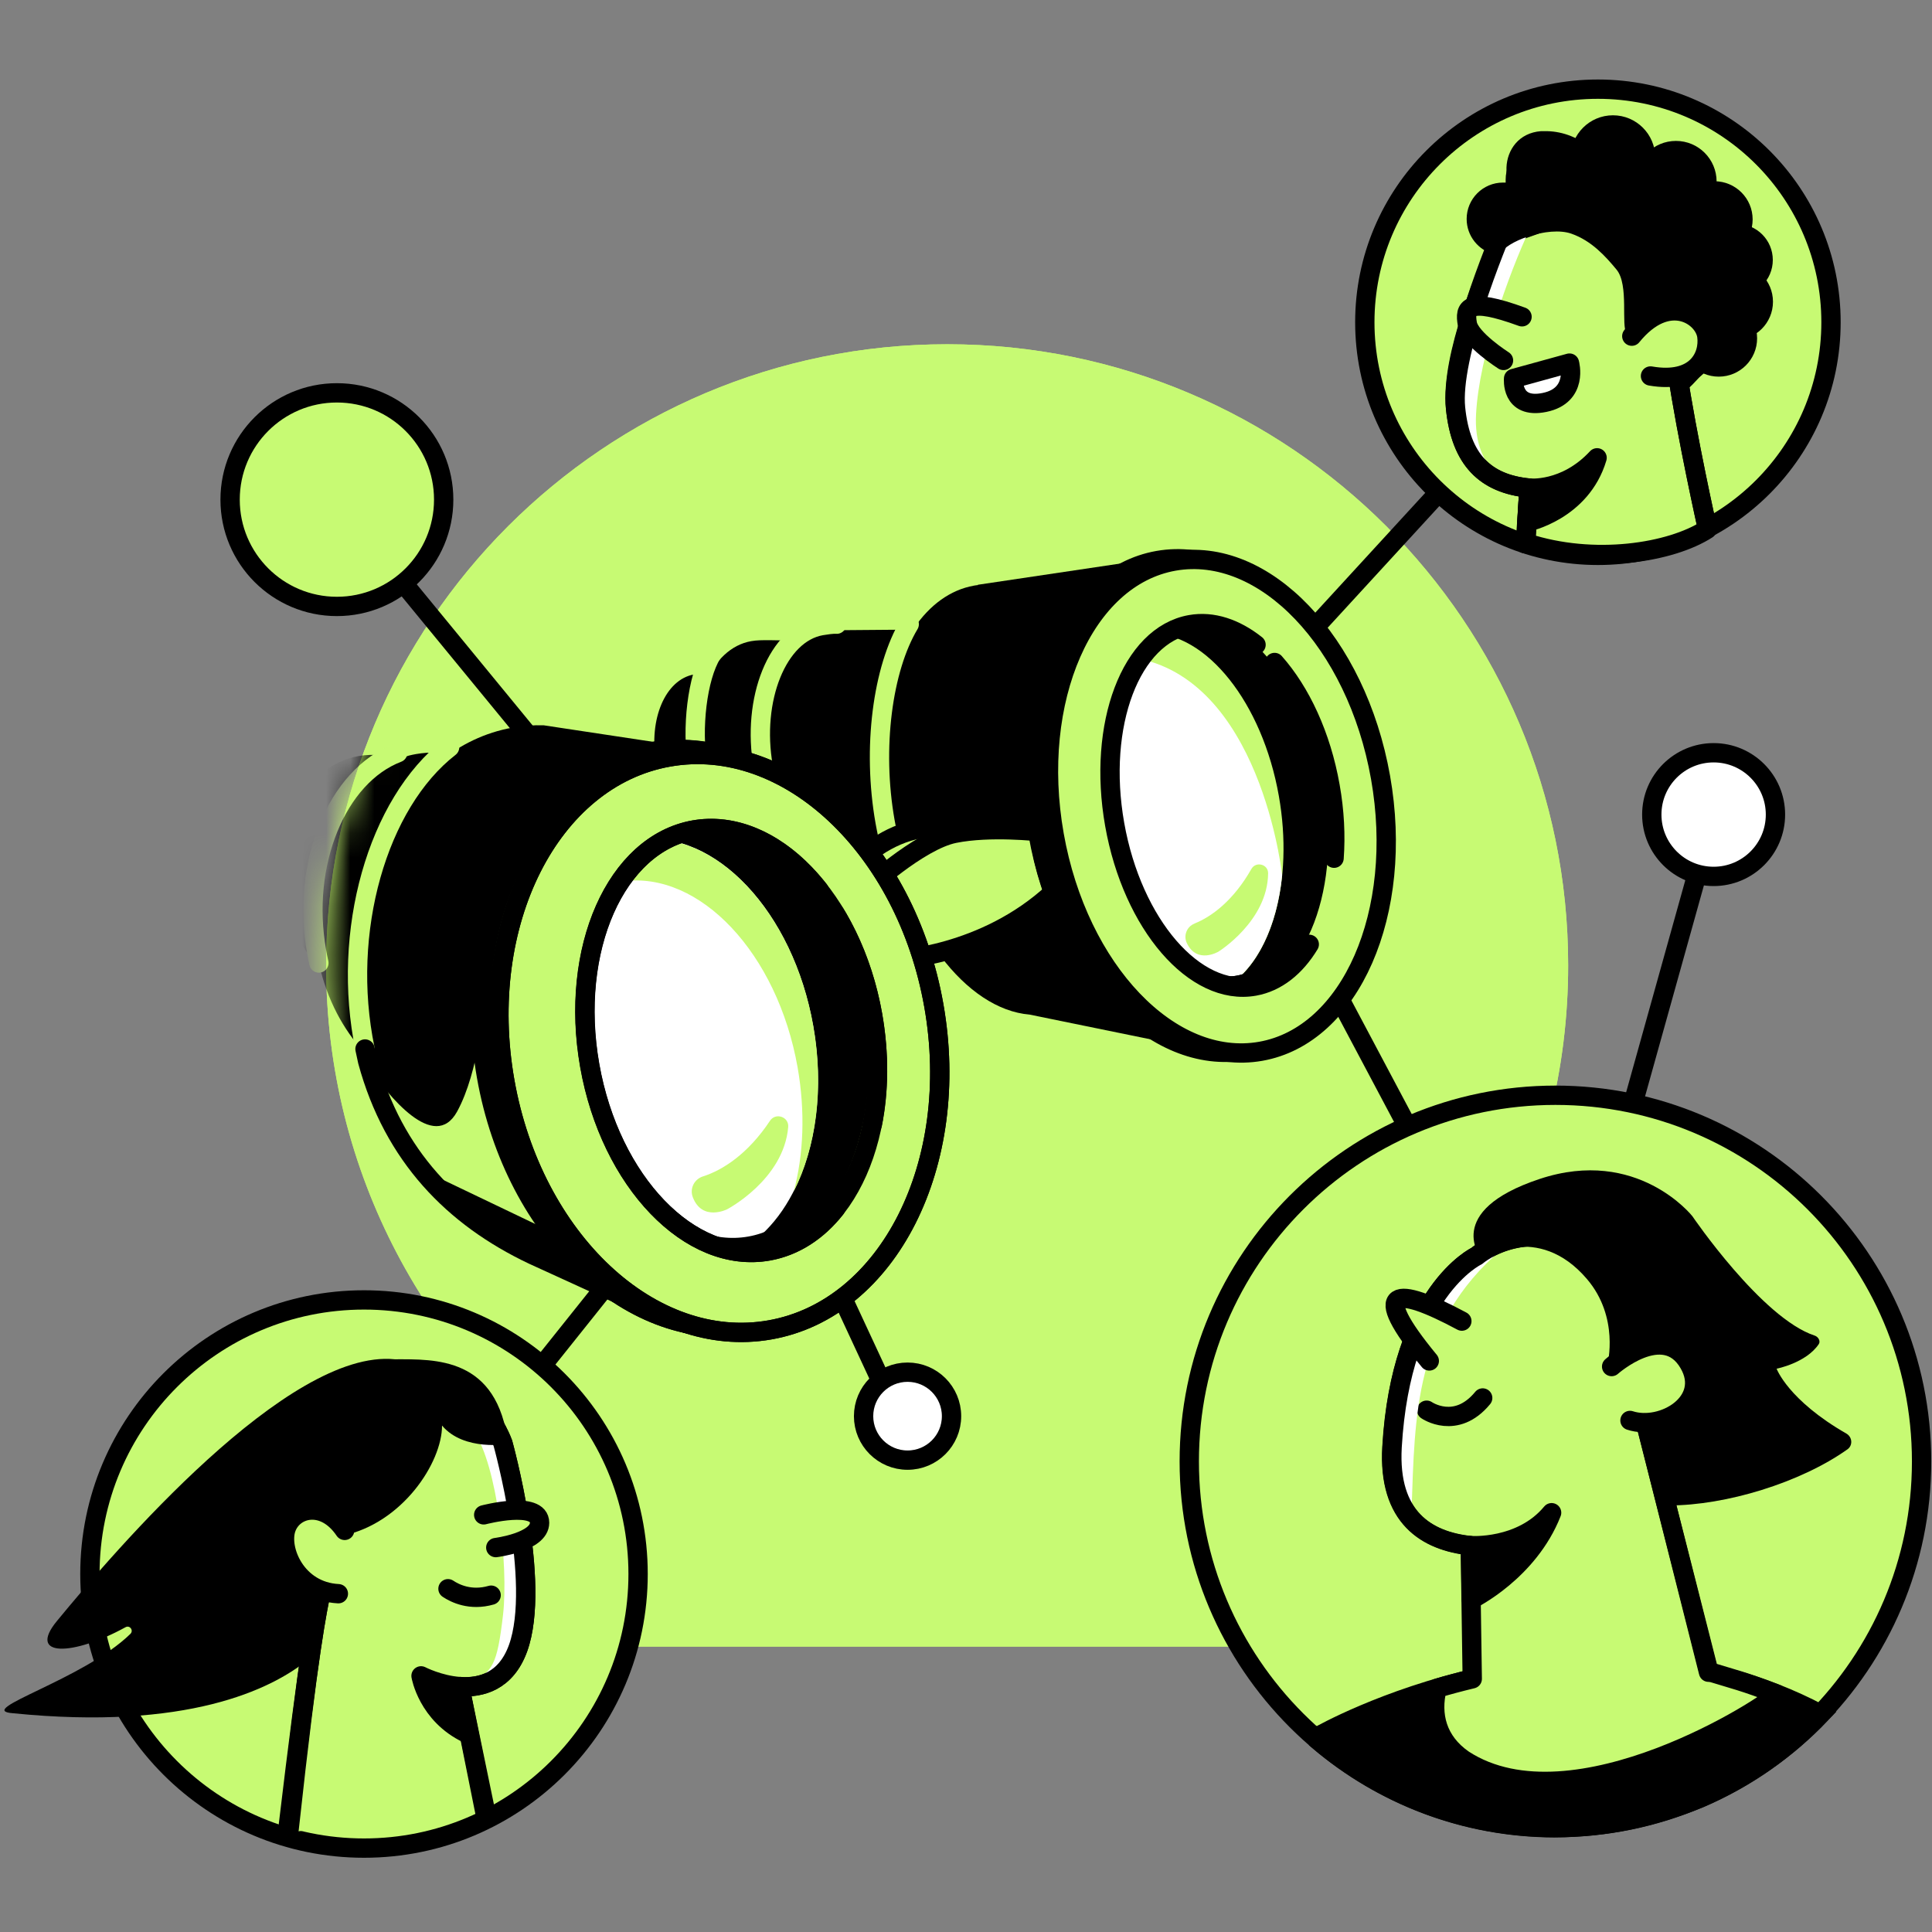 <svg width="80" height="80" viewBox="0 0 80 80" fill="none" xmlns="http://www.w3.org/2000/svg">
<rect x="0" y="0" width="80" height="80" fill="#808080" stroke="none"/>
<path d="M64.934 39.973C64.934 25.769 53.42 14.255 39.223 14.255C25.026 14.255 13.505 25.769 13.505 39.973C13.505 48.577 17.735 56.182 24.218 60.851L21.843 67.32C21.692 67.737 22 68.182 22.445 68.182H55.994C56.439 68.182 56.747 67.737 56.596 67.32L54.221 60.851C60.703 56.182 64.934 48.571 64.934 39.973Z" fill="#C7FA73"/>
<path d="M64.934 39.973C64.934 25.769 53.42 14.255 39.223 14.255C25.026 14.255 13.505 25.769 13.505 39.973C13.505 48.577 17.735 56.182 24.218 60.851L21.843 67.32C21.692 67.737 22 68.182 22.445 68.182H55.994C56.439 68.182 56.747 67.737 56.596 67.32L54.221 60.851C60.703 56.182 64.934 48.571 64.934 39.973Z" fill="#C7FA73"/>
<path d="M70.958 33.73L67.248 47.03" stroke="black" stroke-width="0.8" stroke-linecap="round" stroke-linejoin="round"/>
<path d="M50.73 32.429L59.033 48.07" stroke="black" stroke-width="0.8" stroke-linecap="round" stroke-linejoin="round"/>
<path d="M30.618 44.565L37.128 58.571" stroke="black" stroke-width="0.8" stroke-linecap="round" stroke-linejoin="round"/>
<path d="M26.422 51.575L15.073 65.786" stroke="black" stroke-width="0.8" stroke-linecap="round" stroke-linejoin="round"/>
<path d="M64.407 75.677C72.781 75.677 79.569 68.889 79.569 60.515C79.569 52.141 72.781 45.352 64.407 45.352C56.033 45.352 49.245 52.141 49.245 60.515C49.245 68.889 56.033 75.677 64.407 75.677Z" fill="#C7FA73" stroke="black" stroke-width="0.8" stroke-linecap="round" stroke-linejoin="round"/>
<path d="M15.073 76.526C21.341 76.526 26.422 71.445 26.422 65.177C26.422 58.908 21.341 53.827 15.073 53.827C8.805 53.827 3.723 58.908 3.723 65.177C3.723 71.445 8.805 76.526 15.073 76.526Z" fill="#C7FA73" stroke="black" stroke-width="0.8" stroke-linecap="round" stroke-linejoin="round"/>
<path d="M70.958 36.29C72.371 36.29 73.518 35.144 73.518 33.73C73.518 32.316 72.371 31.17 70.958 31.17C69.544 31.17 68.397 32.316 68.397 33.73C68.397 35.144 69.544 36.29 70.958 36.29Z" fill="white" stroke="black" stroke-width="0.8" stroke-linecap="round" stroke-linejoin="round"/>
<path d="M37.58 60.461C38.586 60.461 39.401 59.646 39.401 58.64C39.401 57.635 38.586 56.819 37.58 56.819C36.575 56.819 35.759 57.635 35.759 58.64C35.759 59.646 36.575 60.461 37.58 60.461Z" fill="white" stroke="black" stroke-width="0.8" stroke-linecap="round" stroke-linejoin="round"/>
<path d="M20.084 74.911L19.036 69.839C19.926 69.9 20.953 69.626 21.453 68.244C22.431 65.519 20.823 59.762 20.823 59.762C20.823 59.762 19.598 56.271 16.668 57.565C13.738 58.859 10.938 63.917 12.827 65.663C13.005 65.8 13.272 65.54 13.307 65.855C13.129 66.731 12.848 67.942 11.903 75.883" fill="#C7FA73"/>
<path d="M20.084 74.911L19.036 69.839C19.926 69.9 20.953 69.626 21.453 68.244C22.431 65.519 20.823 59.762 20.823 59.762C20.823 59.762 19.598 56.271 16.668 57.565C13.738 58.859 10.938 63.917 12.827 65.663C13.005 65.8 13.272 65.54 13.307 65.855C13.129 66.731 12.848 67.942 11.903 75.883" stroke="black" stroke-width="0.8" stroke-linecap="round" stroke-linejoin="round"/>
<path d="M18.55 65.786C18.838 65.978 19.481 66.299 20.337 66.053L18.55 65.786Z" fill="#C7FA73"/>
<path d="M18.55 65.786C18.838 65.978 19.481 66.299 20.337 66.053" stroke="black" stroke-width="0.8" stroke-linecap="round" stroke-linejoin="round"/>
<path d="M19.036 69.838C18.173 69.777 17.434 69.394 17.434 69.394C17.434 69.394 17.701 71.002 19.364 71.789C19.248 70.913 19.036 69.832 19.036 69.832V69.838Z" fill="black" stroke="black" stroke-width="0.8" stroke-linecap="round" stroke-linejoin="round"/>
<path d="M20.823 59.762C20.823 59.762 20.686 59.372 20.398 58.899L19.652 59.331C20.562 60.659 21.069 64.779 20.829 66.874C20.583 68.969 20.398 69.222 19.46 69.688C19.522 69.736 19.59 69.784 19.652 69.825C20.364 69.729 21.069 69.325 21.459 68.25C22.438 65.526 20.829 59.769 20.829 59.769L20.823 59.762Z" fill="white"/>
<path d="M20.07 75L19.036 69.839C19.926 69.9 20.953 69.626 21.453 68.244C22.431 65.519 20.823 59.762 20.823 59.762C20.823 59.762 19.597 56.271 16.668 57.565C13.738 58.859 10.938 63.917 12.827 65.663C13.005 65.8 13.272 65.54 13.306 65.855C13.129 66.731 12.786 68.271 11.965 75.801" stroke="black" stroke-width="0.8" stroke-linecap="round" stroke-linejoin="round"/>
<path d="M21.042 59.79C21.042 59.79 19.214 60.112 18.304 59.03C18.304 60.563 16.661 63.076 14.183 63.589C13.676 65.41 13.307 67.08 12.711 68.757C11.226 69.948 7.755 71.667 0.533 70.941C-1.103 70.818 3.442 69.565 5.4 67.655C5.544 67.511 5.373 67.279 5.195 67.381C3.011 68.579 1.129 68.627 2.347 67.135C4.757 64.205 11.924 55.833 16.346 56.285C18.023 56.285 20.604 56.176 21.042 59.797V59.79Z" fill="black"/>
<path d="M14.011 65.992C12.266 65.903 11.547 64.157 11.848 63.288C12.15 62.419 13.423 62.11 14.272 63.37" fill="#C7FA73"/>
<path d="M14.011 65.992C12.266 65.903 11.547 64.157 11.848 63.288C12.15 62.419 13.423 62.11 14.272 63.37" stroke="black" stroke-width="0.8" stroke-linecap="round" stroke-linejoin="round"/>
<path d="M20.029 62.727C20.029 62.727 22.343 62.117 22.343 63.055C22.343 63.856 20.529 64.082 20.529 64.082" fill="#C7FA73"/>
<path d="M20.029 62.727C20.029 62.727 22.343 62.117 22.343 63.055C22.343 63.856 20.529 64.082 20.529 64.082" stroke="black" stroke-width="0.8" stroke-linecap="round" stroke-linejoin="round"/>
<path d="M54.625 71.872C54.625 71.872 54.605 71.947 54.605 72.084C57.233 74.316 60.635 75.671 64.352 75.685C66.563 75.671 68.473 75.24 70.403 74.453C72.293 73.638 73.984 72.454 75.387 70.982C65.427 65.704 54.632 71.872 54.632 71.872H54.625Z" fill="black" stroke="black" stroke-width="0.8" stroke-miterlimit="10"/>
<path opacity="0.54" d="M60.888 64C63.065 64.226 65.529 63.322 65.529 63.322L60.888 64Z" fill="white"/>
<path d="M68.069 58.667C69.287 55.046 70.047 54.56 66.727 52.288C63.407 50.015 61.141 52.014 61.141 52.014C61.141 52.014 58.006 53.492 57.636 59.927C57.465 62.843 59.074 63.815 60.881 64.007L60.963 69.517C60.45 69.64 59.964 69.77 59.505 69.907C59.238 70.996 59.492 72.098 60.601 72.865C65.18 75.835 73.353 70.53 73.579 70.154C72.265 69.633 71.704 69.51 70.759 69.216L68.076 58.674L68.069 58.667Z" fill="#C7FA73" stroke="black" stroke-width="0.8" stroke-linecap="round" stroke-linejoin="round"/>
<path d="M59.074 58.393C59.074 58.393 60.286 59.235 61.395 57.887L59.074 58.393Z" fill="#C7FA73"/>
<path d="M59.074 58.393C59.074 58.393 60.286 59.235 61.395 57.887" stroke="black" stroke-width="0.8" stroke-linecap="round" stroke-linejoin="round"/>
<path d="M60.888 64C60.888 64 62.99 64.157 64.249 62.638C63.291 65.075 60.922 66.231 60.922 66.231L60.888 64Z" fill="black" stroke="black" stroke-width="0.8" stroke-linecap="round" stroke-linejoin="round"/>
<path d="M62.161 51.753C62.004 51.712 61.853 51.671 61.71 51.644C61.347 51.828 61.148 52.006 61.148 52.006C61.148 52.006 58.013 53.485 57.644 59.919C57.575 61.07 57.787 61.918 58.178 62.535C58.342 62.514 58.451 62.5 58.451 62.5C58.588 58.639 58.561 54.834 62.161 51.753Z" fill="white"/>
<path d="M60.889 64C59.081 63.808 57.48 62.836 57.644 59.92C58.014 53.485 61.149 52.007 61.149 52.007C61.149 52.007 63.415 50.008 66.734 52.281C70.055 54.553 69.295 55.046 68.076 58.66L70.746 69.243" stroke="black" stroke-width="0.8" stroke-linecap="round" stroke-linejoin="round"/>
<path d="M61.34 52.11C61.34 52.11 63.675 50.569 65.715 52.965C67.063 54.547 66.563 56.484 66.563 56.484C66.563 56.484 67.227 57.025 67.754 57.894C68.062 59.318 68.473 60.351 69.11 62.337C71.458 62.337 74.545 61.399 76.496 60.016C76.729 59.852 76.701 59.509 76.462 59.366C74.038 57.976 73.566 56.675 73.566 56.675C73.566 56.675 74.791 56.436 75.312 55.656C75.394 55.532 75.291 55.354 75.147 55.306C72.95 54.588 70.075 50.357 70.075 50.357C70.075 50.357 67.802 47.475 63.757 48.817C59.711 50.159 61.34 52.103 61.34 52.103V52.11Z" fill="black"/>
<path d="M60.532 54.704C57.774 53.225 56.658 53.287 59.184 56.354L60.532 54.704Z" fill="#C7FA73"/>
<path d="M60.532 54.704C57.774 53.225 56.658 53.287 59.184 56.354" stroke="black" stroke-width="0.8" stroke-linecap="round" stroke-linejoin="round"/>
<path d="M66.734 56.586C66.734 56.586 68.891 54.67 69.931 56.449C70.876 58.051 68.843 59.256 67.494 58.818" fill="#C7FA73"/>
<path d="M66.734 56.586C66.734 56.586 68.891 54.67 69.931 56.449C70.876 58.051 68.843 59.256 67.494 58.818" stroke="black" stroke-width="0.8" stroke-linecap="round" stroke-linejoin="round"/>
<path d="M65.495 13.94L53.05 27.5" stroke="black" stroke-width="0.8" stroke-linecap="round" stroke-linejoin="round"/>
<path d="M66.166 22.996C71.497 22.996 75.818 18.675 75.818 13.344C75.818 8.014 71.497 3.692 66.166 3.692C60.836 3.692 56.514 8.014 56.514 13.344C56.514 18.675 60.836 22.996 66.166 22.996Z" fill="#C7FA73" stroke="black" stroke-width="0.8" stroke-linecap="round" stroke-linejoin="round"/>
<path d="M67.165 7.985C67.138 8.046 62.189 9.792 62.189 9.792C61.593 11.182 60.053 14.768 60.272 16.904C60.491 19.04 61.504 20.032 63.312 20.21C63.216 21.71 63.216 22.018 63.188 22.476C66.008 23.4 69.185 22.887 70.691 21.915V21.84C70.691 21.84 69.862 18.143 69.445 15.357C69.089 12.961 67.87 6.472 67.165 7.985Z" fill="#C7FA73" stroke="black" stroke-width="0.8" stroke-linecap="round" stroke-linejoin="round"/>
<path d="M62.675 15.672L64.989 15.035C64.989 15.035 65.365 16.377 63.955 16.664C62.545 16.952 62.675 15.672 62.675 15.672Z" fill="white" stroke="black" stroke-width="0.8" stroke-linecap="round" stroke-linejoin="round"/>
<path d="M63.312 20.21C63.312 20.21 64.811 20.381 66.132 18.957C65.475 21.161 63.223 21.62 63.223 21.62L63.312 20.21Z" fill="black" stroke="black" stroke-width="0.8" stroke-linecap="round" stroke-linejoin="round"/>
<path d="M60.272 16.904C60.464 18.773 61.265 19.765 62.668 20.101C62.668 20.087 62.668 20.08 62.668 20.08C62.668 20.08 60.984 19.553 61.121 17.137C61.251 14.727 62.469 11.359 63.346 9.477L62.572 9.723C62.333 9.764 62.189 9.791 62.189 9.791C61.593 11.181 60.053 14.768 60.272 16.904Z" fill="white"/>
<path d="M70.691 21.839C70.691 21.839 69.862 18.143 69.445 15.357C69.089 12.961 67.254 8.956 67.186 8.929C67.117 8.901 62.483 8.888 62.483 8.888C61.888 10.277 60.053 14.768 60.272 16.904C60.491 19.039 61.504 20.032 63.311 20.21C63.181 22.325 63.154 22.517 63.154 22.517" stroke="black" stroke-width="0.8" stroke-linecap="round" stroke-linejoin="round"/>
<path d="M63.024 13.118C60.731 12.283 60.649 12.769 60.758 13.405C60.868 14.042 62.257 14.925 62.257 14.925" fill="#C7FA73"/>
<path d="M63.024 13.118C60.731 12.283 60.649 12.769 60.758 13.405C60.868 14.042 62.257 14.925 62.257 14.925" stroke="black" stroke-width="0.8" stroke-linecap="round" stroke-linejoin="round"/>
<path d="M73.155 10.935C73.155 10.1 72.478 9.429 71.649 9.429C71.341 9.429 71.054 9.524 70.814 9.682C70.972 9.442 71.067 9.155 71.067 8.847C71.067 8.012 70.301 8.607 69.466 8.607C68.986 8.607 68.651 7.567 68.37 7.916C68.37 7.868 68.384 7.827 68.377 7.779C68.213 6.868 67.22 7.574 66.57 7.663C65.885 7.752 65.598 6.738 65.42 7.375C65.4 7.375 65.379 7.375 65.358 7.375C65.324 6.567 64.667 5.924 63.852 5.924C63.038 5.924 62.346 6.602 62.346 7.43C62.346 7.471 62.346 7.512 62.346 7.56C62.312 7.56 62.271 7.56 62.237 7.56C61.402 7.56 60.731 8.238 60.731 9.066C60.731 9.771 61.217 10.366 61.874 10.531V10.544C61.874 10.544 62.073 10.585 62.073 10.579C62.312 9.99 64.126 9.346 65.064 9.675C65.906 9.969 66.481 10.613 66.94 11.167C67.46 11.804 67.111 13.481 67.357 13.823C68.001 14.713 69.034 14.344 69.39 16.212C69.534 16.972 71.992 13.775 72.97 11.667C73.073 11.448 73.155 11.208 73.155 10.948V10.935Z" fill="black"/>
<path d="M66.789 8.279C67.757 8.279 68.541 7.495 68.541 6.527C68.541 5.559 67.757 4.774 66.789 4.774C65.821 4.774 65.037 5.559 65.037 6.527C65.037 7.495 65.821 8.279 66.789 8.279Z" fill="black"/>
<path d="M69.397 9.203C70.327 9.203 71.081 8.449 71.081 7.519C71.081 6.589 70.327 5.835 69.397 5.835C68.467 5.835 67.713 6.589 67.713 7.519C67.713 8.449 68.467 9.203 69.397 9.203Z" fill="black"/>
<path d="M70.992 10.667C71.865 10.667 72.573 9.959 72.573 9.086C72.573 8.213 71.865 7.505 70.992 7.505C70.119 7.505 69.411 8.213 69.411 9.086C69.411 9.959 70.119 10.667 70.992 10.667Z" fill="black"/>
<path d="M71.916 12.256C72.74 12.256 73.408 11.588 73.408 10.764C73.408 9.94 72.74 9.271 71.916 9.271C71.092 9.271 70.424 9.94 70.424 10.764C70.424 11.588 71.092 12.256 71.916 12.256Z" fill="black"/>
<path d="M71.827 14.084C72.704 14.084 73.415 13.372 73.415 12.495C73.415 11.618 72.704 10.907 71.827 10.907C70.95 10.907 70.239 11.618 70.239 12.495C70.239 13.372 70.95 14.084 71.827 14.084Z" fill="black"/>
<path d="M71.17 15.596C72.047 15.596 72.758 14.885 72.758 14.008C72.758 13.131 72.047 12.42 71.17 12.42C70.293 12.42 69.582 13.131 69.582 14.008C69.582 14.885 70.293 15.596 71.17 15.596Z" fill="black"/>
<path d="M67.569 13.92C69.089 12.051 70.568 13.085 70.677 13.92C70.787 14.755 70.239 15.898 68.343 15.569" fill="#C7FA73"/>
<path d="M67.569 13.92C69.089 12.051 70.568 13.085 70.677 13.92C70.787 14.755 70.239 15.898 68.343 15.569" stroke="black" stroke-width="0.8" stroke-linecap="round" stroke-linejoin="round"/>
<path d="M63.804 5.431C63.845 5.431 63.886 5.431 63.928 5.431C65.331 5.397 66.57 6.417 66.83 7.793C66.987 8.649 66.809 9.361 66.809 9.361L63.736 8.58H63.695C61.874 8.259 61.97 5.568 63.811 5.431H63.804Z" fill="black"/>
<path d="M23.657 32.621L13.861 20.689" stroke="black" stroke-width="0.8" stroke-linecap="round" stroke-linejoin="round"/>
<path d="M13.95 25.111C16.392 25.111 18.372 23.131 18.372 20.689C18.372 18.246 16.392 16.267 13.95 16.267C11.508 16.267 9.528 18.246 9.528 20.689C9.528 23.131 11.508 25.111 13.95 25.111Z" fill="#C7FA73" stroke="black" stroke-width="0.8" stroke-linecap="round" stroke-linejoin="round"/>
<mask id="mask0_1426_272752" style="mask-type:alpha" maskUnits="userSpaceOnUse" x="13" y="14" width="52" height="55">
<path d="M64.934 39.973C64.934 25.769 53.42 14.255 39.223 14.255C25.026 14.255 13.505 25.769 13.505 39.973C13.505 48.577 17.735 56.182 24.218 60.851L21.843 67.32C21.692 67.737 22 68.182 22.445 68.182H55.994C56.439 68.182 56.747 67.737 56.596 67.32L54.221 60.851C60.703 56.182 64.934 48.571 64.934 39.973Z" fill="#B180FD"/>
</mask>
<g mask="url(#mask0_1426_272752)">
<path d="M19.734 35.646C19.549 34.606 19.132 33.688 18.564 32.956L18.762 31.984L15.791 31.279C15.483 31.244 15.168 31.251 14.854 31.306C12.656 31.696 11.267 34.263 11.759 37.049C12.033 38.596 12.827 39.877 13.854 40.65V40.684L16.524 42.813L16.825 41.341C18.913 40.842 20.2 38.336 19.721 35.639L19.734 35.646Z" fill="black"/>
<path d="M22.705 43.724C23.828 42.176 24.334 39.89 23.91 37.487C23.663 36.077 23.123 34.818 22.404 33.798L22.342 31.813L18.071 31.162C17.79 31.156 17.509 31.176 17.229 31.224C14.244 31.751 12.396 35.407 13.101 39.391C13.649 42.471 15.387 44.388 17.776 45.517L20.213 46.626L22.705 43.717V43.724Z" fill="black"/>
<path d="M20.213 46.633L22.705 43.724C23.828 42.176 24.334 39.89 23.91 37.487C23.663 36.077 23.123 34.818 22.404 33.798" stroke="#C7FA73" stroke-width="0.8" stroke-linecap="round" stroke-linejoin="round"/>
<path d="M16.469 31.169C13.943 32.134 12.464 35.762 13.108 39.39C13.135 39.555 13.169 39.719 13.204 39.876" stroke="#C7FA73" stroke-width="0.8" stroke-linecap="round" stroke-linejoin="round"/>
<path d="M29.584 49.214C31.303 46.845 32.069 43.361 31.426 39.685C31.043 37.536 30.228 35.605 29.126 34.051L29.037 31.019L22.513 30.033C22.089 30.02 21.658 30.054 21.226 30.129C16.667 30.937 13.847 36.516 14.922 42.601C15.75 47.304 18.42 50.227 22.061 51.959L25.779 53.656L29.584 49.214Z" fill="black"/>
<path d="M18.618 30.941C15.627 33.262 14.107 38.58 15.114 43.434" stroke="#C7FA73" stroke-width="0.8" stroke-linecap="round" stroke-linejoin="round"/>
<path d="M29.903 34.506C31.09 34.296 31.793 32.653 31.471 30.836C31.15 29.02 29.927 27.717 28.739 27.927C27.552 28.137 26.849 29.78 27.171 31.597C27.492 33.414 28.715 34.716 29.903 34.506Z" fill="black"/>
<path d="M34.623 35.941L34.5 34.366C34.999 33.401 35.191 32.066 34.945 30.649C34.78 29.739 34.459 28.917 34.034 28.253L33.904 26.542L31.864 26.508C31.57 26.508 31.33 26.508 31.104 26.549C29.434 26.843 28.448 29.157 28.9 31.717C29.297 33.969 30.68 35.66 32.145 35.831L32.261 35.845C32.275 35.845 32.295 35.845 32.309 35.845L34.63 35.941H34.623Z" fill="black"/>
<path d="M29.475 27.077C28.873 28.049 28.626 30.184 28.893 31.717C29.29 33.969 30.673 35.66 32.138 35.831L32.254 35.845C32.268 35.845 32.288 35.845 32.302 35.845L34.623 35.941L34.499 34.366C34.999 33.401 35.191 32.066 34.944 30.649C34.78 29.739 34.458 28.917 34.034 28.253L33.904 26.542" stroke="#C7FA73" stroke-width="0.8" stroke-linecap="round" stroke-linejoin="round"/>
<path d="M38.641 36.276L38.292 32.422C38.333 31.84 38.306 31.217 38.189 30.587C38.155 30.409 38.121 30.231 38.073 30.053L38.011 26.069L34.541 26.097C34.363 26.083 34.185 26.097 34.007 26.124C32.186 26.446 31.111 28.965 31.604 31.744C32.042 34.229 33.582 36.084 35.205 36.228L38.641 36.269V36.276Z" fill="black"/>
<path d="M38.381 32.203C38.422 31.622 38.394 30.999 38.278 30.369C38.244 30.191 38.209 30.013 38.162 29.835" stroke="#C7FA73" stroke-width="0.8" stroke-linecap="round" stroke-linejoin="round"/>
<path d="M34.646 25.846C34.468 25.832 34.185 25.88 34.007 25.908C32.186 26.229 31.111 28.972 31.604 31.751C32.042 34.236 33.582 36.091 35.205 36.235" stroke="#C7FA73" stroke-width="0.8" stroke-linecap="round" stroke-linejoin="round"/>
<path d="M50.237 43.566L48.067 23.085L40.489 24.214V24.228C40.441 24.228 40.387 24.242 40.332 24.249C39.339 24.427 38.497 25.056 37.847 26.008C36.608 27.829 36.095 30.82 36.663 34.038C37.443 38.466 40.01 41.793 42.632 42.012L50.23 43.566H50.237Z" fill="black"/>
<path d="M37.649 25.847C36.547 27.688 36.108 30.971 36.649 34.024C36.793 34.825 36.991 35.585 37.238 36.297" stroke="#C7FA73" stroke-width="0.8" stroke-linecap="round" stroke-linejoin="round"/>
<path d="M51.272 40.795C53.733 40.36 55.135 36.657 54.404 32.525C53.674 28.393 51.086 25.396 48.626 25.831C46.165 26.266 44.762 29.969 45.493 34.101C46.224 38.234 48.812 41.231 51.272 40.795Z" fill="black"/>
<path d="M52.955 32.962C52.27 29.081 49.943 26.199 47.629 26.227C45.801 27.356 44.87 30.58 45.493 34.113C46.178 37.994 48.505 40.876 50.819 40.848C52.647 39.719 53.578 36.495 52.955 32.962Z" fill="#C7FA73"/>
<path d="M53.091 36.242C53.023 35.633 51.948 27.514 46.39 27.172C46.26 27.268 46.225 27.904 46.109 28.021C45.349 29.568 45.082 31.765 45.493 34.106C46.178 37.987 48.505 40.869 50.819 40.842C52.051 40.075 52.879 38.364 53.091 36.242Z" fill="white"/>
<path d="M31.128 54.861C36.034 53.993 39.072 47.978 37.914 41.426C36.755 34.874 31.838 30.266 26.931 31.134C22.024 32.002 18.986 38.017 20.145 44.569C21.304 51.121 26.221 55.729 31.128 54.861Z" stroke="black" stroke-width="0.8" stroke-miterlimit="10"/>
<path d="M51.272 40.795C53.733 40.36 55.135 36.657 54.404 32.525C53.674 28.393 51.086 25.396 48.626 25.831C46.165 26.266 44.762 29.969 45.493 34.101C46.224 38.234 48.812 41.231 51.272 40.795Z" stroke="black" stroke-width="0.8" stroke-miterlimit="10"/>
<path d="M36.711 42.266C35.499 36.112 30.83 31.69 26.217 32.258C22.924 34.175 21.178 38.953 22.198 44.128C23.41 50.282 28.079 54.704 32.692 54.136C35.985 52.219 37.73 47.441 36.711 42.266Z" fill="black"/>
<path d="M33.671 42.478C32.836 37.741 29.612 34.339 26.429 34.77C24.156 36.242 22.951 39.918 23.656 43.909C24.492 48.646 27.716 52.048 30.899 51.617C33.171 50.145 34.376 46.469 33.671 42.478Z" fill="white"/>
<path d="M25.785 36.495C28.968 36.057 32.193 39.466 33.028 44.203C33.349 46.038 33.274 47.811 32.87 49.33C33.788 47.523 34.137 45.066 33.678 42.485C32.843 37.748 29.619 34.346 26.436 34.777C25.21 35.571 24.293 37.009 23.821 38.788C24.32 37.81 24.985 37.016 25.785 36.495Z" fill="#C7FA73"/>
<path d="M51.272 40.795C53.733 40.36 55.135 36.657 54.404 32.525C53.674 28.393 51.086 25.396 48.626 25.831C46.165 26.266 44.762 29.969 45.493 34.101C46.224 38.234 48.812 41.231 51.272 40.795Z" stroke="black" stroke-width="0.8" stroke-miterlimit="10"/>
<path d="M23.629 51.384C20.686 48.926 20.029 41.574 20.029 41.574C20.029 41.574 19.851 44.347 18.926 46.031C17.982 47.742 16.072 45.373 15.244 44.148C15.723 45.859 16.51 47.386 17.462 48.433L23.629 51.384Z" fill="#C7FA73"/>
<path d="M29.105 48.714C29.92 48.454 30.967 47.79 31.885 46.407C32.117 46.058 32.672 46.242 32.638 46.667C32.453 48.851 30.105 50.076 30.105 50.076C30.105 50.076 29.078 50.589 28.688 49.576C28.551 49.22 28.743 48.83 29.105 48.714Z" fill="#C7FA73"/>
<path d="M49.464 38.24C50.182 37.953 51.079 37.282 51.818 35.981C52.003 35.653 52.517 35.783 52.51 36.166C52.489 38.144 50.456 39.404 50.456 39.404C50.456 39.404 49.566 39.938 49.142 39.048C48.998 38.74 49.142 38.37 49.457 38.247L49.464 38.24Z" fill="#C7FA73"/>
<path d="M34.102 37.412C34.102 37.412 35.78 34.407 38.607 34.256C40.537 34.209 42.94 34.373 43.036 34.599C43.392 35.393 41.146 35.564 42.392 36.632C36.519 38.37 35.978 40.253 35.978 40.253C35.978 40.253 34.992 38.001 34.102 37.412Z" fill="#C7FA73" stroke="black" stroke-width="0.8" stroke-linecap="round" stroke-linejoin="round"/>
<path d="M35.821 36.871C35.821 36.871 38.032 34.811 39.517 34.51C41.003 34.209 43.029 34.441 43.029 34.441C43.029 34.441 43.097 35.523 43.631 36.94C40.743 39.616 37.053 39.746 37.053 39.746C37.053 39.746 36.724 37.46 35.828 36.871H35.821Z" fill="#C7FA73" stroke="black" stroke-width="0.8" stroke-linecap="round" stroke-linejoin="round"/>
<path d="M37.909 41.431C36.752 34.88 31.837 30.273 26.929 31.142C22.021 32.012 18.988 38.022 20.145 44.573C21.302 51.124 26.217 55.731 31.125 54.861C36.033 53.992 39.065 47.982 37.909 41.431ZM31.056 51.596C27.819 52.171 24.506 48.728 23.657 43.916C22.808 39.104 24.738 34.736 27.976 34.161C31.214 33.586 34.527 37.029 35.376 41.842C36.225 46.654 34.294 51.021 31.056 51.596Z" fill="#C7FA73" stroke="black" stroke-width="0.8" stroke-linecap="round" stroke-linejoin="round"/>
<path d="M38.668 41.636C37.511 35.085 32.597 30.478 27.689 31.348C22.78 32.217 19.748 38.227 20.905 44.778C22.062 51.329 26.977 55.936 31.885 55.067C36.793 54.197 39.825 48.187 38.668 41.636ZM31.816 51.801C28.578 52.376 25.265 48.933 24.416 44.121C23.568 39.309 25.498 34.941 28.736 34.366C31.974 33.791 35.287 37.234 36.136 42.047C36.984 46.859 35.054 51.226 31.816 51.801Z" fill="#C7FA73" stroke="black" stroke-width="0.8" stroke-miterlimit="10"/>
<path d="M34.568 37.809C35.3 39.007 35.855 40.452 36.136 42.047C36.416 43.642 36.396 45.189 36.122 46.558M34.595 50.049C33.856 50.98 32.911 51.603 31.823 51.801C28.585 52.376 25.272 48.933 24.423 44.121C23.574 39.309 25.505 34.941 28.743 34.366C29.838 34.175 30.94 34.442 31.953 35.058C32.35 35.304 32.733 35.599 33.096 35.948C33.384 36.221 33.658 36.529 33.918 36.858M38.668 41.636C37.511 35.085 32.597 30.478 27.689 31.348C22.78 32.217 19.748 38.227 20.905 44.778C22.062 51.329 26.977 55.936 31.885 55.067C36.793 54.197 39.825 48.187 38.668 41.636V41.636Z" stroke="black" stroke-width="0.8" stroke-linecap="round" stroke-linejoin="round"/>
<path d="M56.501 32.162C55.508 26.556 51.681 22.551 47.951 23.208C44.22 23.865 41.995 28.945 42.988 34.551C43.98 40.157 47.807 44.162 51.538 43.505C55.268 42.847 57.493 37.768 56.501 32.162ZM51.278 40.808C48.813 41.246 46.226 38.248 45.493 34.113C44.761 29.978 46.164 26.275 48.628 25.837C51.093 25.399 53.68 28.397 54.413 32.532C55.145 36.666 53.742 40.37 51.278 40.808Z" fill="#C7FA73" stroke="black" stroke-width="0.8" stroke-linecap="round" stroke-linejoin="round"/>
<path d="M57.165 32.189C56.172 26.583 52.345 22.578 48.615 23.236C44.884 23.893 42.659 28.972 43.652 34.578C44.645 40.185 48.471 44.189 52.202 43.532C55.932 42.875 58.157 37.796 57.165 32.189ZM51.942 40.835C49.477 41.273 46.89 38.275 46.157 34.14C45.425 30.006 46.828 26.302 49.292 25.864C51.757 25.426 54.344 28.424 55.077 32.559C55.809 36.694 54.406 40.397 51.942 40.835Z" fill="#C7FA73"/>
<path d="M54.214 39.103C53.646 40.041 52.866 40.671 51.942 40.835C49.477 41.273 46.89 38.275 46.157 34.14C45.425 30.006 46.828 26.302 49.292 25.864C50.217 25.7 51.154 26.022 52.01 26.699M52.777 27.432C53.851 28.643 54.707 30.457 55.077 32.559C55.262 33.593 55.309 34.599 55.241 35.537M57.165 32.189C56.172 26.583 52.345 22.578 48.615 23.236C44.884 23.893 42.659 28.972 43.652 34.578C44.645 40.185 48.471 44.189 52.202 43.532C55.932 42.875 58.157 37.796 57.165 32.189Z" stroke="black" stroke-width="0.8" stroke-linecap="round" stroke-linejoin="round"/>
</g>
<path d="M25.779 53.657L22.062 51.959C18.776 50.398 16.291 47.872 15.223 43.943L15.114 43.437" stroke="black" stroke-width="0.8" stroke-linecap="round" stroke-linejoin="round"/>
</svg>

